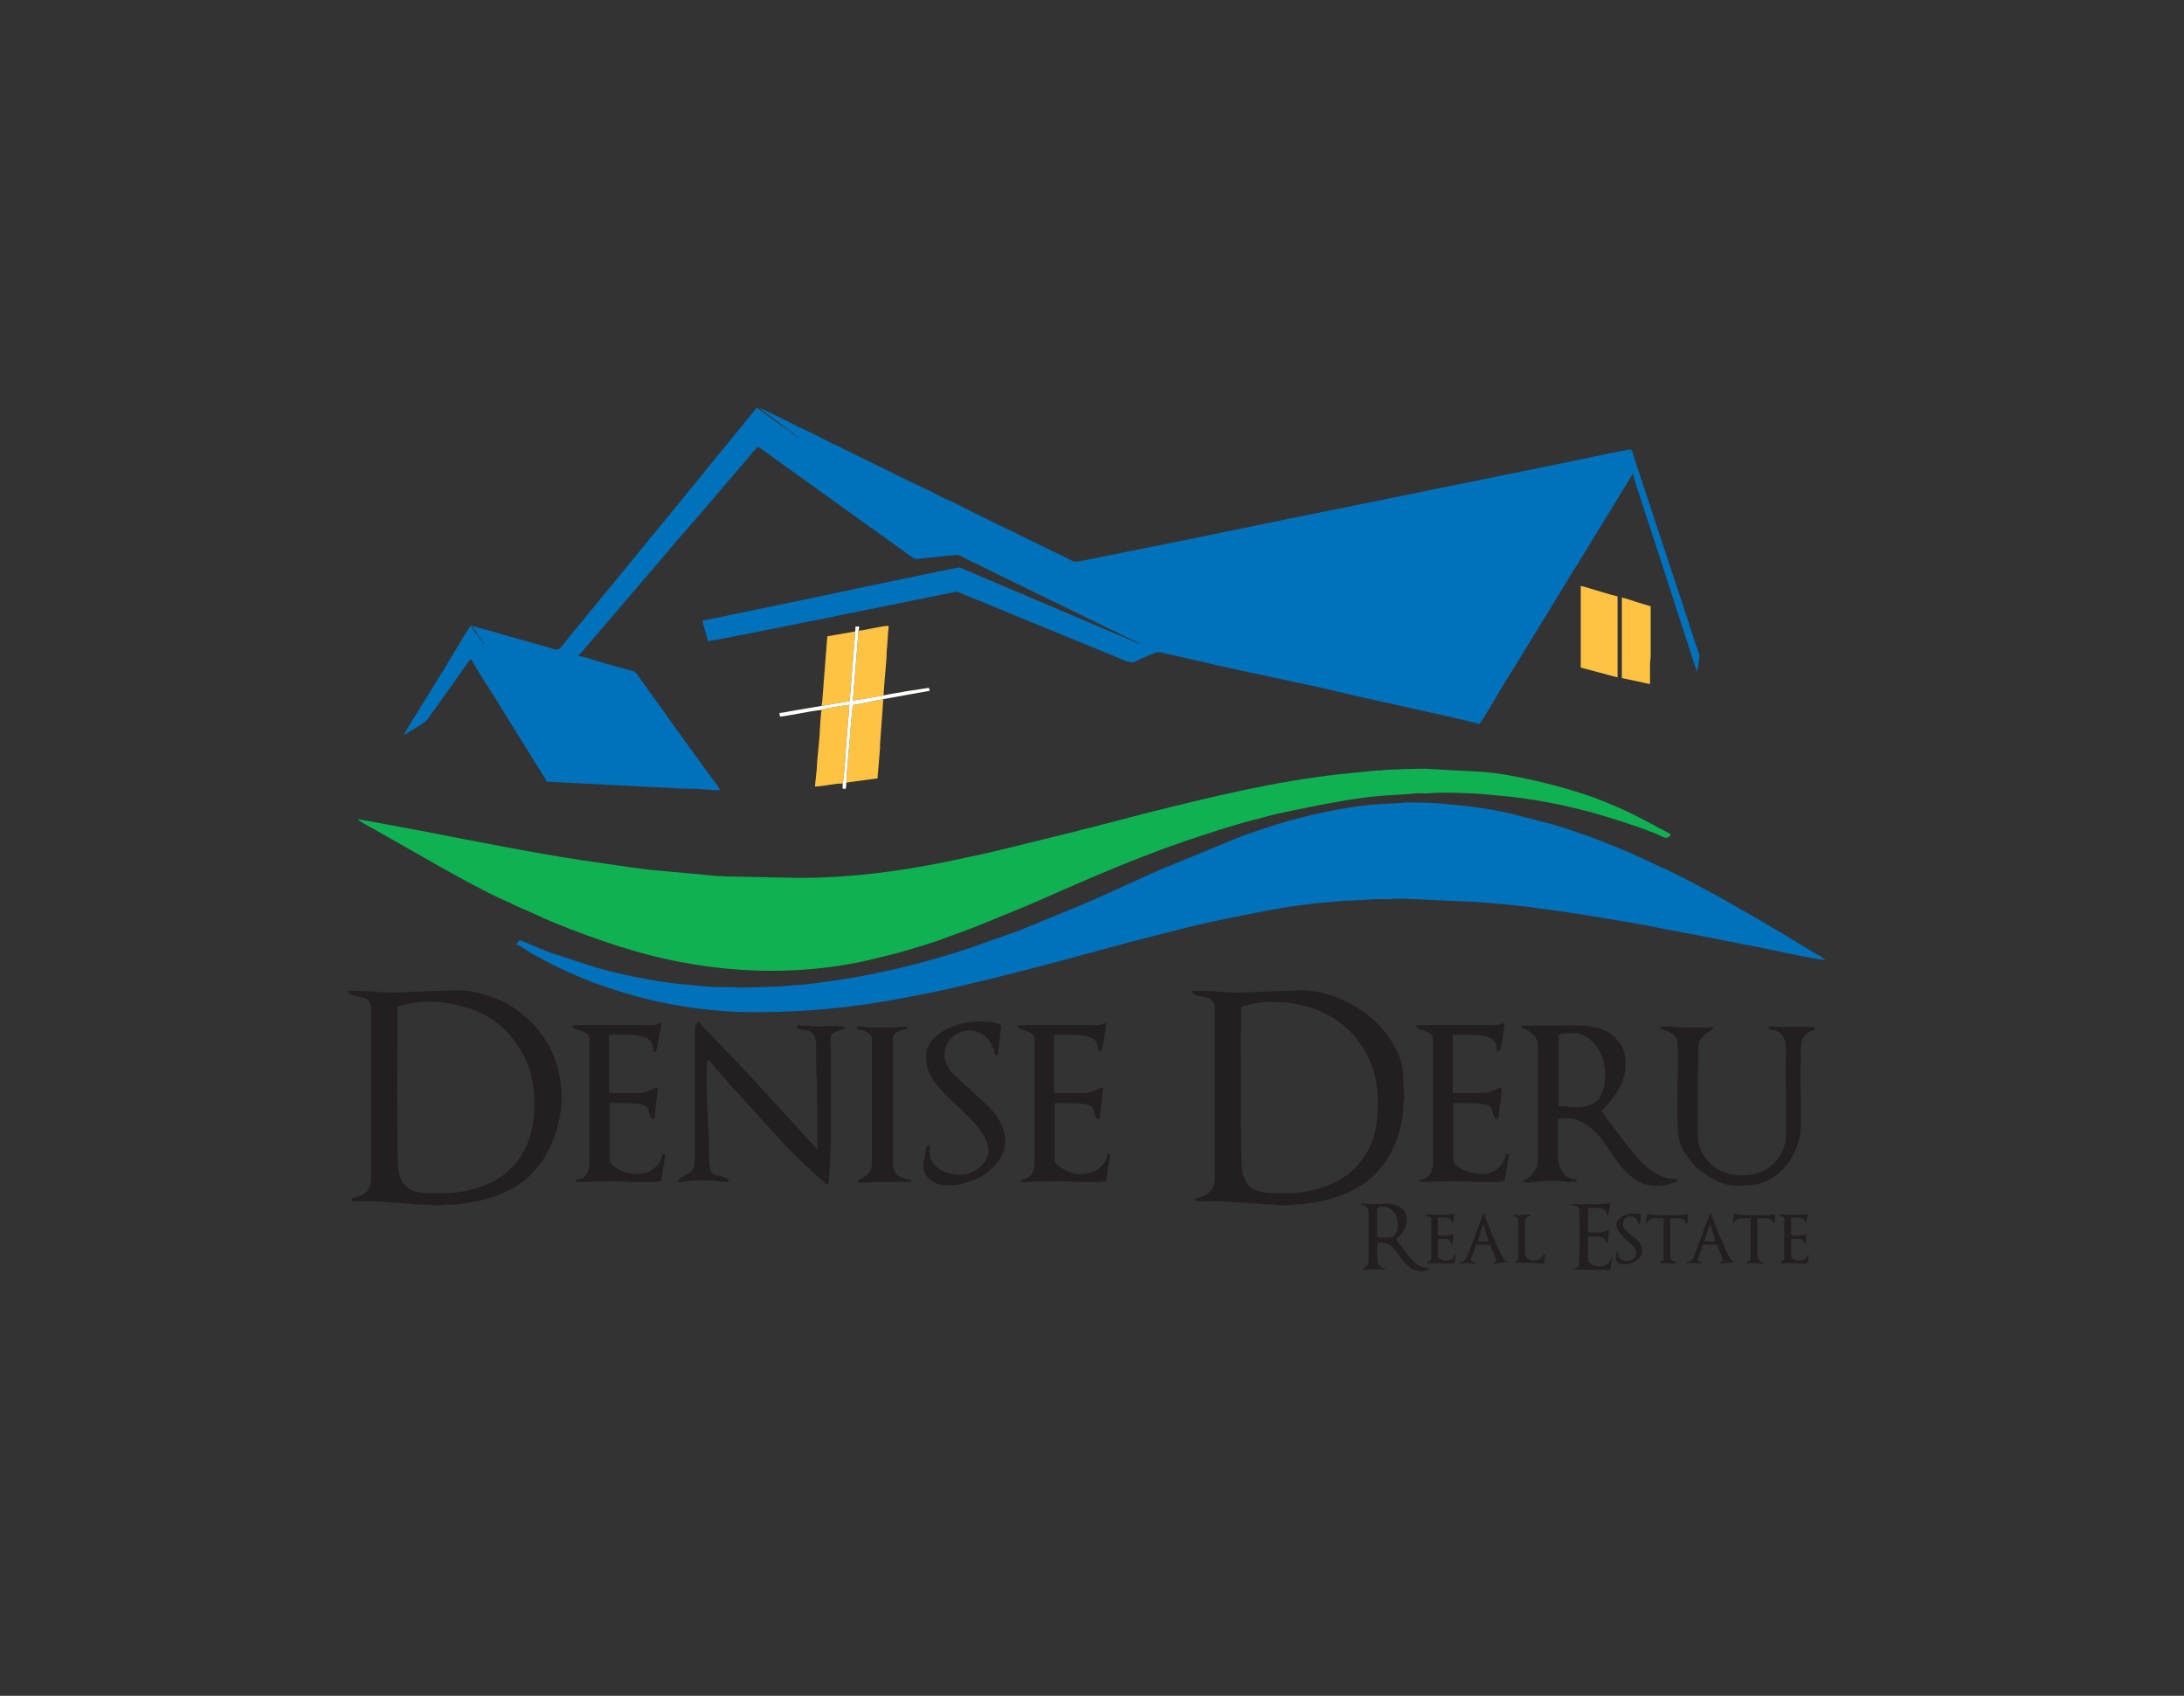<?xml version="1.0" encoding="UTF-8"?>
<svg xmlns="http://www.w3.org/2000/svg" xmlns:xlink="http://www.w3.org/1999/xlink" width="76pt" height="59pt" viewBox="0 0 76 59" version="1.1">
<rect x="0" y="0" width="76" height="59" fill="#333333" stroke="none"/>
<g id="surface1">
<path style=" stroke:none;fill-rule:evenodd;fill:rgb(0%,44.299%,73.299%);fill-opacity:1;" d="M 17.117 22.777 Z M 17.117 22.777 Z M 17.055 22.691 Z M 17.055 22.691 Z M 17.012 22.629 Z M 17.012 22.629 Z M 16.969 22.566 Z M 16.969 22.566 L 16.945 22.543 Z M 16.945 22.543 Z M 39.859 22.48 C 39.863 22.477 39.867 22.48 39.867 22.484 Z M 16.906 22.48 Z M 39.816 22.457 L 39.824 22.465 C 39.824 22.465 39.816 22.461 39.816 22.457 Z M 16.906 22.48 L 16.883 22.457 Z M 39.754 22.438 L 39.801 22.449 Z M 16.863 22.414 L 16.883 22.457 Z M 39.754 22.438 L 39.711 22.414 Z M 39.711 22.414 L 39.668 22.395 Z M 16.863 22.414 L 16.84 22.395 Z M 16.797 22.328 C 16.844 22.363 16.824 22.332 16.84 22.395 C 16.793 22.363 16.812 22.391 16.797 22.328 Z M 16.797 22.328 L 16.777 22.309 Z M 16.734 22.246 C 16.781 22.277 16.762 22.246 16.777 22.309 C 16.73 22.277 16.746 22.305 16.734 22.246 Z M 16.668 22.16 C 16.727 22.195 16.715 22.168 16.734 22.246 C 16.676 22.207 16.691 22.234 16.668 22.16 Z M 16.629 22.094 C 16.672 22.129 16.656 22.098 16.668 22.16 C 16.625 22.129 16.641 22.156 16.629 22.094 Z M 56.141 16.504 L 56.145 16.512 C 56.145 16.512 56.137 16.508 56.141 16.504 Z M 56.203 16.441 Z M 56.203 16.441 Z M 56.246 16.379 Z M 56.246 16.379 Z M 56.309 16.293 Z M 56.309 16.293 Z M 56.352 16.227 Z M 56.375 16.207 L 56.352 16.227 Z M 56.375 16.207 Z M 56.414 16.145 Z M 56.414 16.145 Z M 56.461 16.078 Z M 56.48 16.059 L 56.461 16.078 Z M 56.48 16.059 Z M 56.523 15.992 Z M 56.543 15.973 L 56.523 15.992 Z M 56.566 15.93 L 56.543 15.973 Z M 28.789 15.949 L 28.797 15.961 C 28.797 15.961 28.793 15.957 28.793 15.957 C 28.793 15.957 28.785 15.953 28.789 15.949 Z M 56.586 15.906 L 56.566 15.93 Z M 56.609 15.863 L 56.586 15.906 Z M 28.703 15.887 L 28.707 15.895 C 28.707 15.895 28.699 15.891 28.703 15.887 Z M 56.629 15.844 L 56.609 15.863 Z M 28.637 15.844 Z M 56.652 15.824 L 56.629 15.844 Z M 28.637 15.844 Z M 56.672 15.781 L 56.652 15.824 Z M 28.555 15.781 Z M 56.695 15.758 L 56.672 15.781 Z M 28.555 15.781 Z M 28.488 15.738 Z M 56.695 15.758 C 56.707 15.699 56.691 15.727 56.734 15.695 C 56.723 15.758 56.738 15.727 56.695 15.758 Z M 28.488 15.738 Z M 56.734 15.695 Z M 28.402 15.672 Z M 28.402 15.672 Z M 28.34 15.633 Z M 28.34 15.633 L 28.32 15.609 Z M 28.32 15.609 Z M 28.254 15.566 Z M 28.254 15.566 L 28.234 15.547 Z M 28.234 15.547 Z M 28.168 15.504 Z M 28.168 15.504 L 28.148 15.48 Z M 28.148 15.48 L 28.105 15.461 Z M 28.105 15.461 L 28.082 15.438 Z M 28.082 15.438 L 28.062 15.418 Z M 28.062 15.418 L 28.02 15.395 Z M 28.02 15.395 L 28 15.375 Z M 28 15.375 L 27.957 15.352 Z M 27.957 15.352 L 27.934 15.332 Z M 27.934 15.332 L 27.914 15.309 Z M 27.914 15.309 L 27.871 15.289 Z M 27.871 15.289 L 27.848 15.27 Z M 27.848 15.27 L 27.828 15.246 Z M 27.828 15.246 L 27.785 15.227 Z M 27.785 15.227 L 27.766 15.203 Z M 27.766 15.203 C 27.703 15.191 27.73 15.207 27.699 15.16 C 27.762 15.176 27.73 15.156 27.766 15.203 Z M 27.699 15.16 L 27.68 15.141 Z M 27.68 15.141 C 27.617 15.125 27.645 15.145 27.613 15.098 C 27.676 15.113 27.648 15.094 27.68 15.141 Z M 27.613 15.098 C 27.539 15.078 27.566 15.09 27.527 15.035 C 27.602 15.055 27.578 15.043 27.613 15.098 Z M 27.527 15.035 C 27.469 15.02 27.496 15.035 27.465 14.992 C 27.527 15.004 27.496 14.988 27.527 15.035 Z M 27.465 14.992 L 27.445 14.969 Z M 27.445 14.969 C 27.383 14.957 27.41 14.973 27.379 14.926 C 27.441 14.941 27.41 14.922 27.445 14.969 Z M 27.379 14.926 C 27.305 14.906 27.332 14.918 27.293 14.863 C 27.367 14.883 27.344 14.871 27.379 14.926 Z M 16.629 22.094 C 16.57 22.059 16.539 22 16.5 21.945 C 16.453 21.887 16.414 21.84 16.391 21.754 C 16.262 21.906 15.684 22.918 15.512 23.18 C 15.461 23.262 15.418 23.332 15.367 23.418 L 14.488 24.844 C 14.34 25.086 14.18 25.32 14.047 25.574 C 14.113 25.555 14.176 25.5 14.234 25.465 C 14.379 25.379 14.691 25.195 14.809 25.098 C 14.879 25.039 14.895 25 14.941 24.934 L 15.074 24.746 C 15.125 24.68 15.16 24.629 15.211 24.562 C 15.234 24.527 15.246 24.508 15.27 24.473 L 15.859 23.652 C 15.93 23.559 16.293 23 16.391 22.926 C 16.578 23.277 16.973 23.879 17.207 24.246 L 17.531 24.773 C 17.562 24.828 17.582 24.852 17.613 24.906 L 18.938 27.039 C 18.973 27.098 19 27.121 19.016 27.195 L 23.52 27.426 C 23.766 27.453 24.035 27.43 24.285 27.449 L 24.844 27.488 C 24.906 27.496 24.988 27.492 25.055 27.492 C 25.023 27.379 24.766 27.066 24.688 26.961 L 24.5 26.703 C 24.477 26.672 24.461 26.648 24.438 26.613 L 23.559 25.402 C 23.477 25.285 23.398 25.176 23.312 25.051 L 22.242 23.562 C 22.172 23.473 22.141 23.383 22.012 23.344 C 21.691 23.25 21.398 23.176 21.078 23.086 C 20.914 23.035 20.277 22.832 20.125 22.82 C 20.16 22.77 20.176 22.766 20.215 22.719 L 23.336 19.074 C 23.566 18.773 23.871 18.469 24.113 18.168 C 24.148 18.121 24.176 18.105 24.215 18.055 L 26.074 15.883 C 26.117 15.832 26.121 15.812 26.168 15.766 C 26.238 15.691 26.293 15.602 26.379 15.547 C 26.445 15.582 26.488 15.617 26.555 15.664 C 26.602 15.695 26.602 15.699 26.641 15.727 L 30.094 18.207 C 30.129 18.23 30.145 18.242 30.184 18.27 L 31.773 19.41 C 31.879 19.477 31.914 19.453 32.035 19.434 C 32.238 19.406 32.414 19.402 32.617 19.375 C 32.812 19.344 32.98 19.344 33.176 19.316 C 33.398 19.285 33.449 19.359 33.645 19.457 C 33.938 19.602 34.223 19.734 34.504 19.875 C 34.578 19.91 34.648 19.949 34.719 19.984 L 39.668 22.395 C 39.582 22.387 39.508 22.34 39.434 22.309 L 33.398 19.742 C 33.316 19.73 28.332 20.793 27.98 20.863 L 24.645 21.555 C 24.598 21.566 24.535 21.574 24.496 21.582 C 24.418 21.605 24.441 21.594 24.453 21.648 C 24.457 21.676 24.48 21.742 24.492 21.785 C 24.516 21.879 24.539 21.953 24.559 22.035 C 24.582 22.133 24.621 22.211 24.629 22.309 C 24.828 22.309 32.145 20.816 32.582 20.727 L 33.242 20.594 C 33.344 20.578 33.352 20.605 33.441 20.641 L 35.695 21.566 C 35.762 21.598 35.809 21.613 35.879 21.641 L 39.082 22.957 C 39.492 23.121 39.406 23.035 39.855 22.855 C 40.316 22.672 40.176 22.645 40.648 22.758 C 40.793 22.793 40.934 22.816 41.086 22.855 C 41.23 22.891 41.363 22.914 41.504 22.949 C 43.359 23.395 45.316 23.754 47.156 24.207 C 47.301 24.242 47.441 24.273 47.594 24.305 C 47.75 24.34 47.879 24.371 48.031 24.402 C 48.605 24.52 49.18 24.664 49.758 24.785 C 50.328 24.902 50.922 25.055 51.488 25.188 C 51.898 24.574 52.242 23.914 52.648 23.297 C 52.711 23.203 52.758 23.117 52.816 23.02 L 53.645 21.668 C 53.699 21.578 53.758 21.488 53.816 21.391 L 54.816 19.75 C 54.844 19.707 54.875 19.664 54.902 19.621 L 56.82 16.484 C 56.887 16.758 57.684 19.168 57.793 19.5 L 58.492 21.66 C 58.59 21.953 58.672 22.223 58.773 22.516 C 58.82 22.664 58.863 22.812 58.91 22.953 C 58.934 23.027 58.953 23.086 58.98 23.16 L 59.055 23.363 C 59.055 23.363 59.059 23.371 59.062 23.375 C 59.078 23.297 59.094 23.199 59.102 23.117 C 59.113 23.023 59.133 22.93 59.137 22.836 C 59.141 22.762 59.023 22.461 58.988 22.359 L 58.676 21.395 C 58.465 20.762 58.254 20.105 58.039 19.469 L 56.926 16.102 C 56.902 16.027 56.867 15.938 56.848 15.859 C 56.82 15.754 56.812 15.711 56.758 15.633 C 56.562 15.648 54.902 16.008 54.699 16.047 C 54 16.188 53.336 16.328 52.641 16.465 L 47.5 17.512 C 44.762 18.055 42.008 18.645 39.277 19.184 L 37.73 19.496 C 37.316 19.582 37.41 19.551 37.051 19.379 L 35.586 18.668 C 35.441 18.594 35.32 18.535 35.172 18.461 C 35.027 18.387 34.898 18.336 34.754 18.262 L 33.922 17.855 C 33.645 17.723 33.371 17.566 33.098 17.445 C 33.023 17.41 32.969 17.391 32.891 17.352 L 32.266 17.039 C 32.129 16.969 31.988 16.91 31.844 16.84 L 29.355 15.617 C 29.281 15.578 29.234 15.555 29.156 15.516 C 29.078 15.477 29.012 15.457 28.938 15.418 C 28.668 15.281 28.391 15.125 28.109 15.004 C 27.883 14.906 26.594 14.238 26.441 14.203 C 26.488 14.266 26.965 14.598 27.086 14.688 C 27.145 14.734 27.258 14.809 27.293 14.863 C 27.234 14.848 26.891 14.59 26.812 14.535 C 26.77 14.504 26.742 14.48 26.703 14.453 L 26.336 14.18 L 23.5 17.66 C 23.477 17.691 23.469 17.695 23.441 17.73 C 23.152 18.105 22.758 18.547 22.461 18.926 L 21.164 20.512 C 21.121 20.559 21.102 20.586 21.059 20.637 C 21.02 20.688 20.992 20.723 20.953 20.766 L 20.52 21.293 C 20.441 21.395 20.375 21.469 20.301 21.566 C 20.266 21.609 20.23 21.652 20.195 21.695 L 19.863 22.09 C 19.828 22.133 19.793 22.176 19.762 22.219 C 19.371 22.711 19.484 22.637 19.047 22.512 L 17.934 22.199 C 17.691 22.129 17.434 22.059 17.184 21.984 C 17.07 21.953 16.934 21.918 16.816 21.883 C 16.691 21.848 16.555 21.805 16.434 21.773 C 16.469 21.902 16.594 21.973 16.629 22.094 "/>
<path style=" stroke:none;fill-rule:evenodd;fill:rgb(0%,44.299%,73.299%);fill-opacity:1;" d="M 25.863 34.363 L 25.312 34.34 C 25.211 34.34 25.109 34.34 25.012 34.344 C 24.754 34.344 23.906 34.258 23.648 34.234 C 23.148 34.188 22.633 34.094 22.137 33.996 C 21.66 33.898 21.176 33.789 20.711 33.652 L 19.164 33.148 C 19.09 33.121 19.016 33.09 18.949 33.066 C 18.82 33.016 18.164 32.719 18.098 32.719 C 18.047 32.719 17.98 32.832 17.973 32.867 C 18.113 32.902 18.43 33.137 18.598 33.227 L 19.25 33.574 C 19.398 33.645 19.551 33.715 19.699 33.785 L 20.16 33.988 C 20.324 34.055 20.461 34.117 20.629 34.18 C 21.75 34.574 22.559 34.816 23.766 35.012 C 24.562 35.141 25.414 35.215 26.227 35.215 C 28.656 35.215 30.426 34.949 32.73 34.465 C 32.898 34.43 33.098 34.379 33.27 34.344 L 34.355 34.086 C 34.539 34.039 34.711 33.996 34.902 33.949 C 36.309 33.598 37.715 33.215 39.117 32.832 L 40.184 32.555 C 40.902 32.375 41.605 32.184 42.332 32.035 C 43.082 31.883 43.824 31.723 44.582 31.594 C 45.176 31.496 45.754 31.422 46.348 31.379 C 46.551 31.363 46.773 31.332 46.984 31.332 L 47.613 31.301 C 47.801 31.27 48.07 31.289 48.266 31.289 C 48.398 31.293 48.434 31.27 48.566 31.27 C 48.68 31.27 48.793 31.27 48.906 31.27 L 51.453 31.387 C 51.52 31.398 51.551 31.395 51.617 31.398 L 52.086 31.441 C 52.715 31.477 53.863 31.645 54.48 31.73 C 55.27 31.848 56.012 31.977 56.777 32.105 C 57.531 32.23 58.281 32.406 59.039 32.531 L 60.141 32.75 C 60.523 32.828 60.895 32.898 61.266 32.969 C 61.508 33.02 63.258 33.398 63.52 33.402 C 63.441 33.297 63.262 33.23 63.145 33.16 L 62.762 32.926 C 62.625 32.84 62.516 32.773 62.379 32.691 L 61.414 32.117 C 61.344 32.07 61.285 32.043 61.211 32 C 61.145 31.957 61.09 31.922 61.023 31.887 C 60.488 31.602 59.984 31.27 59.438 31 C 59.355 30.957 59.305 30.926 59.23 30.887 C 58.953 30.723 58.32 30.418 58.004 30.258 C 57.926 30.219 57.871 30.203 57.797 30.168 L 57.141 29.859 C 56.137 29.406 55.066 28.984 53.996 28.672 L 52.504 28.289 C 51.906 28.156 51.25 28.055 50.637 28.004 L 50.344 27.977 C 49.988 27.93 49.312 27.914 48.926 27.918 C 48.816 27.918 48.809 27.938 48.715 27.941 C 48.258 27.965 47.852 27.973 47.398 28.031 C 46.258 28.18 45.105 28.449 44.02 28.812 L 43.32 29.051 C 43.258 29.074 43.211 29.094 43.148 29.117 L 40.352 30.266 C 40.246 30.312 40.148 30.352 40.039 30.402 C 39.371 30.711 38.055 31.316 37.473 31.551 L 35.496 32.363 L 33.777 32.973 C 32.324 33.457 30.832 33.836 29.309 34.074 C 28.895 34.137 28.031 34.27 27.656 34.277 C 27.543 34.281 27.324 34.301 27.223 34.316 L 25.863 34.363 "/>
<path style=" stroke:none;fill-rule:evenodd;fill:rgb(6.299%,69.398%,32.199%);fill-opacity:1;" d="M 27.805 30.543 L 25.234 30.492 C 25.141 30.477 25.09 30.484 24.988 30.48 L 22.879 30.285 C 22.344 30.246 21.625 30.125 21.086 30.051 C 19.082 29.781 16.633 29.289 14.605 28.895 C 14.473 28.871 14.312 28.84 14.172 28.816 L 12.445 28.496 C 12.512 28.59 12.883 28.77 13 28.84 L 15.461 30.238 C 15.973 30.523 17.07 31.125 17.598 31.344 C 17.754 31.406 17.875 31.484 18.016 31.543 C 18.402 31.699 18.867 31.93 19.289 32.105 C 20.031 32.406 20.797 32.688 21.559 32.93 C 24.34 33.82 27.32 34.051 30.188 33.414 L 31.281 33.145 C 31.871 32.969 32.469 32.801 33.043 32.578 L 33.715 32.332 C 33.82 32.293 33.93 32.25 34.035 32.207 L 35.688 31.531 C 35.797 31.48 35.895 31.445 36 31.398 C 37.371 30.793 38.832 30.148 40.227 29.629 C 40.457 29.543 40.672 29.457 40.914 29.379 C 41.039 29.336 41.125 29.301 41.242 29.262 L 42.289 28.918 C 42.754 28.77 43.246 28.617 43.727 28.5 C 43.977 28.438 44.199 28.367 44.457 28.312 C 45.23 28.145 45.98 27.988 46.773 27.855 C 47.309 27.766 47.879 27.688 48.438 27.664 L 49.078 27.621 C 49.184 27.617 49.184 27.602 49.289 27.598 C 49.434 27.594 49.621 27.613 49.758 27.598 C 49.973 27.574 50.25 27.578 50.484 27.578 L 51.039 27.598 C 51.363 27.598 52.07 27.672 52.406 27.703 C 53.117 27.77 53.781 27.895 54.43 28.027 L 55.375 28.258 C 56.141 28.488 56.816 28.684 57.57 28.984 C 57.938 29.133 57.996 29.246 58.145 29.027 C 57.5 28.688 57.055 28.422 56.352 28.109 C 56.043 27.973 55.727 27.844 55.395 27.723 C 54.387 27.363 52.598 26.91 51.531 26.852 L 49.59 26.746 C 49.359 26.746 48.289 26.766 48.066 26.801 C 47.992 26.812 47.953 26.809 47.883 26.809 L 46.602 26.938 C 44.352 27.184 42.121 27.734 39.941 28.277 L 38.043 28.77 C 37.82 28.828 37.617 28.871 37.398 28.934 L 34.832 29.566 C 34.629 29.609 34.406 29.664 34.191 29.715 L 32.867 29.996 C 31.211 30.328 29.566 30.543 27.805 30.543 "/>
<path style=" stroke:none;fill-rule:evenodd;fill:rgb(13.699%,12.199%,12.5%);fill-opacity:1;" d="M 15.496 41.512 C 14.648 41.512 14.035 41.582 13.867 40.746 C 13.793 40.367 13.832 35.344 13.832 35.023 C 14.23 34.93 14.406 34.852 14.898 34.852 C 15.453 34.852 15.887 34.938 16.41 35.113 C 17.27 35.395 17.867 36.016 18.262 36.801 C 18.688 37.645 18.707 38.938 18.324 39.859 C 18.246 40.047 18.027 40.398 17.891 40.535 C 17.824 40.602 17.77 40.66 17.699 40.727 C 17.176 41.234 16.203 41.512 15.496 41.512 Z M 13.746 34.531 L 13.148 34.512 C 13.047 34.512 13.051 34.496 12.957 34.492 C 12.68 34.477 12.422 34.469 12.125 34.469 C 12.148 34.73 12.633 34.605 12.812 34.805 C 12.871 34.871 12.914 34.969 12.914 35.066 L 12.914 40.977 C 12.914 41.078 12.891 41.203 12.863 41.289 C 12.805 41.457 12.645 41.574 12.48 41.629 C 12.266 41.703 12.258 41.664 12.23 41.766 C 12.336 41.816 13.129 41.785 13.336 41.812 C 13.496 41.836 13.691 41.84 13.875 41.852 C 14.324 41.887 14.508 41.914 14.965 41.914 C 15.086 41.914 15.109 41.934 15.219 41.938 C 15.348 41.941 15.383 41.918 15.496 41.914 C 15.699 41.91 15.859 41.914 16.047 41.887 C 16.961 41.77 17.863 41.484 18.488 40.855 L 18.758 40.547 C 18.965 40.27 19.039 40.137 19.188 39.805 C 19.973 38.039 19.445 35.996 17.727 34.969 C 17.316 34.723 16.57 34.449 15.922 34.449 L 13.746 34.531 "/>
<path style=" stroke:none;fill-rule:evenodd;fill:rgb(13.699%,12.199%,12.5%);fill-opacity:1;" d="M 44.852 41.512 C 44.004 41.512 43.391 41.582 43.227 40.746 C 43.148 40.367 43.188 35.344 43.188 35.023 C 43.266 35.008 43.34 34.98 43.422 34.961 C 44.004 34.82 44.145 34.863 44.66 34.875 C 44.855 34.879 45.23 34.953 45.43 35.004 C 46.902 35.387 47.945 36.676 47.945 38.246 C 47.945 38.898 47.91 39.52 47.559 40.098 C 47.504 40.184 47.469 40.25 47.406 40.332 C 47.195 40.609 46.938 40.875 46.625 41.039 C 46.543 41.082 46.477 41.129 46.391 41.168 C 45.969 41.355 45.379 41.512 44.852 41.512 Z M 43.102 34.531 C 43.039 34.531 42.973 34.535 42.91 34.535 C 42.805 34.531 42.801 34.52 42.719 34.512 C 42.652 34.508 42.574 34.516 42.504 34.512 C 42.402 34.512 42.41 34.496 42.316 34.492 C 42.035 34.477 41.777 34.469 41.48 34.469 C 41.504 34.73 41.988 34.605 42.168 34.805 C 42.227 34.871 42.273 34.969 42.273 35.066 L 42.273 40.977 C 42.273 41.293 42.141 41.531 41.836 41.629 C 41.777 41.648 41.738 41.66 41.691 41.676 C 41.605 41.699 41.609 41.684 41.59 41.766 C 41.691 41.816 42.488 41.785 42.691 41.812 L 44.32 41.914 C 44.445 41.914 44.465 41.934 44.574 41.938 L 45.402 41.887 C 46.316 41.77 47.219 41.484 47.844 40.855 C 47.898 40.801 47.934 40.773 47.98 40.711 C 48.273 40.332 48.32 40.305 48.543 39.805 C 48.652 39.562 48.754 39.203 48.797 38.902 C 48.809 38.809 48.812 38.758 48.828 38.656 C 48.84 38.57 48.836 38.484 48.844 38.375 C 48.852 38.285 48.863 38.238 48.863 38.117 C 48.863 38 48.859 37.926 48.848 37.836 C 48.809 37.555 48.898 37.367 48.711 36.82 C 48.609 36.516 48.473 36.301 48.305 36.051 C 48.094 35.738 47.738 35.406 47.434 35.195 C 47.324 35.117 47.211 35.043 47.086 34.969 C 46.672 34.723 45.926 34.449 45.281 34.449 L 43.102 34.531 "/>
<path style=" stroke:none;fill-rule:evenodd;fill:rgb(13.699%,12.199%,12.5%);fill-opacity:1;" d="M 23.582 41.082 C 23.629 41.148 23.613 41.145 23.707 41.129 C 24.082 41.066 24.125 41.062 24.52 41.062 C 24.828 41.062 25.059 41.125 25.375 41.125 C 25.363 41.004 25.234 40.965 25.137 40.938 C 24.785 40.824 24.672 40.941 24.672 40.121 C 24.672 39.98 24.668 39.84 24.672 39.695 C 24.672 39.535 24.648 39.461 24.648 39.289 L 24.613 38.473 C 24.602 38.395 24.574 37.355 24.59 37.227 C 24.598 37.16 24.605 37.129 24.605 37.027 C 24.605 36.949 24.59 36.867 24.641 36.871 C 24.672 36.875 24.895 37.152 24.941 37.207 C 24.988 37.254 24.992 37.273 25.039 37.324 C 25.078 37.363 25.109 37.387 25.145 37.43 C 25.188 37.484 25.191 37.496 25.242 37.547 C 25.289 37.598 25.289 37.617 25.336 37.664 C 25.383 37.715 25.398 37.723 25.438 37.777 L 27.168 39.672 C 27.363 39.914 27.879 40.406 28.133 40.629 C 28.273 40.758 28.418 40.922 28.574 41.039 C 28.742 41.168 28.695 41.219 28.832 41.191 L 28.871 40.676 C 28.879 40.617 28.871 40.547 28.871 40.484 C 28.879 40.344 28.895 40.406 28.895 40.145 C 28.895 39.992 28.906 39.898 28.914 39.781 L 28.914 36.793 C 28.914 36.637 28.895 36.176 28.918 36.051 C 28.953 35.879 29.293 35.848 29.406 35.793 C 29.375 35.66 29.367 35.715 29.215 35.707 C 28.75 35.676 28.832 35.707 28.426 35.707 L 27.875 35.68 C 27.852 35.676 27.742 35.637 27.742 35.707 C 27.742 35.965 28.328 35.609 28.402 36.285 L 28.402 37.223 C 28.402 37.355 28.414 37.418 28.426 37.52 C 28.438 37.703 28.426 37.949 28.426 38.141 C 28.426 38.367 28.445 38.512 28.445 38.734 C 28.445 39.156 28.445 39.574 28.445 39.996 L 26.008 37.332 C 25.855 37.168 25.855 37.195 25.688 36.992 C 25.664 36.965 25.645 36.945 25.613 36.918 L 25.082 36.363 C 25.035 36.316 24.996 36.281 24.953 36.234 C 24.898 36.176 24.887 36.145 24.824 36.086 L 24.422 35.676 C 24.371 35.609 24.363 35.566 24.266 35.559 C 24.234 35.695 24.18 35.664 24.18 35.855 L 24.18 40.121 C 24.18 40.387 24.188 40.633 24.047 40.758 C 23.953 40.84 23.902 40.855 23.809 40.906 C 23.742 40.941 23.617 41.031 23.582 41.082 "/>
<path style=" stroke:none;fill-rule:evenodd;fill:rgb(13.699%,12.199%,12.5%);fill-opacity:1;" d="M 54.902 38.523 C 54.762 38.523 54.688 38.512 54.582 38.504 C 54.457 38.492 54.355 38.48 54.238 38.48 L 54.238 36.004 C 54.621 35.918 54.965 35.875 55.309 36.152 C 55.477 36.285 55.574 36.406 55.676 36.594 C 55.711 36.656 55.746 36.75 55.77 36.824 C 55.879 37.152 55.883 37.492 55.809 37.832 C 55.773 37.992 55.727 38.086 55.652 38.207 C 55.586 38.316 55.473 38.398 55.352 38.441 C 55.238 38.48 55.059 38.523 54.902 38.523 Z M 53.516 36.348 L 53.516 40.379 C 53.516 40.59 53.41 40.754 53.293 40.883 C 53.242 40.934 53.109 41.043 53.023 41.062 L 53.023 41.148 C 53.336 41.148 53.594 41.082 53.918 41.082 C 54.258 41.082 54.531 41.125 54.859 41.125 L 54.859 41.039 C 54.477 41.031 54.25 40.711 54.219 40.312 C 54.188 39.906 54.219 39.352 54.219 38.93 C 54.871 38.777 55.418 39.211 55.77 39.68 L 56.043 40.066 C 56.266 40.402 56.352 40.539 56.625 40.812 C 56.754 40.941 56.836 40.996 57 41.094 C 57.312 41.285 57.746 41.297 58.09 41.199 C 58.238 41.156 58.309 41.109 58.379 41.105 C 58.367 41.047 58.359 41.043 58.336 40.996 C 58.195 41.008 58.23 41.02 58.078 41 C 57.738 40.953 57.344 40.656 57.102 40.418 L 56.672 39.91 C 56.43 39.59 55.934 38.953 55.734 38.652 C 55.789 38.57 55.883 38.504 55.941 38.43 C 56.234 38.082 56.566 37.613 56.566 37.113 C 56.566 36.652 56.527 36.426 56.188 36.086 C 55.695 35.59 54.797 35.684 54.156 35.684 C 53.75 35.684 53.344 35.684 52.938 35.684 C 52.949 35.801 53 35.773 53.102 35.82 C 53.293 35.906 53.516 36.109 53.516 36.348 "/>
<path style=" stroke:none;fill-rule:evenodd;fill:rgb(13.699%,12.199%,12.5%);fill-opacity:1;" d="M 57.781 35.727 C 57.789 35.836 57.816 35.809 57.922 35.844 C 58.105 35.898 58.293 35.988 58.355 36.18 C 58.449 36.488 58.289 39.129 58.434 39.684 C 58.465 39.793 58.535 39.953 58.586 40.043 L 58.852 40.418 C 58.887 40.453 58.883 40.457 58.91 40.488 C 58.941 40.527 58.996 40.586 59.035 40.617 C 59.434 40.93 59.859 41.254 60.449 41.254 C 61.027 41.254 61.363 41.215 61.844 40.859 C 62.098 40.668 62.355 40.324 62.477 40.02 C 62.559 39.824 62.664 39.48 62.668 39.207 C 62.672 38.809 62.633 36.527 62.691 36.262 C 62.719 36.125 62.781 36.039 62.875 35.957 C 63.098 35.762 63.152 35.926 63.156 35.727 L 61.836 35.727 C 61.703 35.727 61.625 35.684 61.535 35.727 C 61.543 35.801 61.527 35.777 61.586 35.805 C 61.605 35.816 61.758 35.832 61.891 35.906 C 62.25 36.109 62.133 36.68 62.133 37.266 C 62.133 37.641 62.156 37.938 62.156 38.309 L 62.156 39.441 C 62.156 40.254 61.508 40.891 60.684 40.891 C 60.199 40.891 59.809 40.777 59.516 40.48 C 59.246 40.211 59.082 39.902 59.082 39.484 L 59.086 37.328 C 59.117 36.926 59.102 36.805 59.102 36.41 C 59.105 36.246 59.129 36.219 59.203 36.125 C 59.266 36.035 59.418 35.918 59.52 35.863 C 59.609 35.812 59.57 35.859 59.617 35.77 C 59.492 35.688 59.574 35.75 59.426 35.75 C 59.184 35.75 58.535 35.758 58.352 35.734 C 58.219 35.715 57.844 35.707 57.781 35.727 "/>
<path style=" stroke:none;fill-rule:evenodd;fill:rgb(13.699%,12.199%,12.5%);fill-opacity:1;" d="M 49.27 35.684 C 49.301 35.805 49.461 35.824 49.609 35.879 C 49.742 35.93 49.867 35.988 49.867 36.176 L 49.867 40.465 C 49.867 40.629 49.824 40.766 49.758 40.867 C 49.734 40.898 49.723 40.91 49.695 40.934 C 49.613 41.008 49.52 41.031 49.398 41.039 L 49.398 41.125 C 49.984 41.125 50.684 41.059 51.258 41.121 C 51.41 41.141 51.664 41.125 51.828 41.125 C 52.148 41.125 52.086 41.148 52.363 41.082 L 52.512 40.164 C 52.465 40.156 52.465 40.148 52.406 40.145 C 52.402 40.23 52.344 40.363 52.305 40.43 C 51.844 41.234 50.57 40.664 50.57 40.379 L 50.57 38.375 C 50.887 38.375 51.547 38.355 51.801 38.465 C 51.992 38.547 51.906 38.93 52.129 38.949 C 52.168 38.781 52.172 38.594 52.203 38.402 C 52.23 38.215 52.258 38.047 52.258 37.84 C 52.035 37.859 51.883 38.031 51.617 38.031 L 50.613 38.031 C 50.562 38.031 50.551 38.016 50.551 37.969 L 50.551 36.004 C 50.945 36.004 51.582 35.957 51.879 36.125 C 52.086 36.242 52.051 36.367 52.105 36.602 C 52.23 36.594 52.223 36.434 52.277 36.156 L 52.363 35.602 C 52.207 35.602 52.227 35.664 52.043 35.664 C 51.57 35.668 49.379 35.633 49.27 35.684 "/>
<path style=" stroke:none;fill-rule:evenodd;fill:rgb(13.699%,12.199%,12.5%);fill-opacity:1;" d="M 19.914 35.684 C 19.973 35.914 20.512 35.793 20.512 36.176 L 20.512 40.465 C 20.512 40.645 20.453 40.836 20.34 40.934 C 20.254 41.008 20.16 41.031 20.039 41.039 L 20.039 41.125 C 20.629 41.125 21.328 41.059 21.898 41.121 C 22.055 41.141 22.309 41.125 22.473 41.125 C 22.793 41.125 22.73 41.148 23.008 41.082 L 23.156 40.164 C 23.105 40.156 23.105 40.148 23.047 40.145 C 23.047 40.23 22.988 40.363 22.949 40.43 C 22.68 40.895 22.062 40.938 21.582 40.715 C 21.492 40.672 21.215 40.496 21.215 40.379 L 21.215 38.375 C 21.531 38.375 22.191 38.355 22.445 38.465 C 22.637 38.547 22.551 38.93 22.77 38.949 L 22.898 37.84 C 22.68 37.859 22.523 38.031 22.258 38.031 L 21.258 38.031 C 21.207 38.031 21.191 38.016 21.191 37.969 L 21.191 36.004 C 21.586 36.004 22.227 35.957 22.523 36.125 C 22.727 36.242 22.695 36.367 22.75 36.602 C 22.863 36.594 22.84 36.539 22.867 36.418 C 22.902 36.246 23.008 35.762 23.008 35.602 C 22.848 35.602 22.867 35.664 22.688 35.664 C 22.215 35.668 20.023 35.633 19.914 35.684 "/>
<path style=" stroke:none;fill-rule:evenodd;fill:rgb(13.699%,12.199%,12.5%);fill-opacity:1;" d="M 35.402 35.684 C 35.461 35.914 36 35.793 36 36.176 L 36 40.465 C 36 40.645 35.941 40.836 35.828 40.934 C 35.746 41.008 35.652 41.031 35.531 41.039 L 35.531 41.125 C 36.117 41.125 36.816 41.059 37.387 41.121 C 37.543 41.141 37.797 41.125 37.961 41.125 C 38.281 41.125 38.219 41.148 38.496 41.082 C 38.5 41.023 38.52 40.934 38.527 40.859 C 38.57 40.578 38.574 40.469 38.645 40.164 C 38.598 40.156 38.594 40.148 38.539 40.145 C 38.527 40.652 37.684 41.188 36.863 40.582 C 36.82 40.547 36.809 40.543 36.773 40.504 C 36.75 40.477 36.703 40.414 36.703 40.379 L 36.703 38.375 C 37.02 38.375 37.68 38.355 37.934 38.465 C 38.125 38.547 38.039 38.93 38.262 38.949 L 38.387 37.84 C 38.168 37.859 38.016 38.031 37.75 38.031 L 36.746 38.031 C 36.695 38.031 36.68 38.016 36.68 37.969 L 36.68 36.004 C 37.078 36.004 37.715 35.957 38.012 36.125 C 38.215 36.242 38.184 36.367 38.238 36.602 C 38.359 36.594 38.355 36.434 38.41 36.156 C 38.43 36.062 38.441 35.996 38.457 35.883 C 38.469 35.812 38.496 35.688 38.496 35.602 C 38.34 35.602 38.359 35.664 38.176 35.664 C 37.703 35.668 35.512 35.633 35.402 35.684 "/>
<path style=" stroke:none;fill-rule:evenodd;fill:rgb(13.699%,12.199%,12.5%);fill-opacity:1;" d="M 32.223 36.73 C 32.223 37.184 32.352 37.438 32.645 37.801 C 33.203 38.484 34.398 39.254 34.398 40.039 C 34.398 40.5 33.867 40.871 33.395 40.871 C 32.836 40.871 32.352 40.559 32.352 40.082 L 32.352 39.844 C 32.238 39.848 32.258 39.828 32.195 40.141 C 32.125 40.5 32.059 40.766 32.344 41.023 C 32.812 41.445 33.699 41.199 34.223 40.883 C 34.348 40.809 34.465 40.711 34.562 40.609 C 35.031 40.145 35.109 39.543 34.773 38.98 C 34.703 38.859 34.605 38.719 34.512 38.625 C 34.457 38.574 34.457 38.559 34.414 38.508 L 33.102 37.305 C 32.906 37.008 32.785 36.762 32.93 36.371 C 32.969 36.266 33.027 36.195 33.102 36.117 C 33.461 35.762 34.047 35.754 34.371 36.141 C 34.508 36.301 34.586 36.504 34.633 36.711 L 34.719 36.711 L 34.848 35.664 C 34.488 35.477 33.82 35.527 33.422 35.625 C 32.918 35.75 32.223 36.137 32.223 36.73 "/>
<path style=" stroke:none;fill-rule:evenodd;fill:rgb(13.699%,12.199%,12.5%);fill-opacity:1;" d="M 29.812 35.727 C 29.82 35.84 29.84 35.809 29.945 35.832 C 30.016 35.848 30.059 35.859 30.125 35.887 C 30.23 35.926 30.344 36.023 30.344 36.156 L 30.344 40.445 C 30.344 40.824 30.09 40.941 29.918 41.039 C 29.824 41.09 29.863 41.027 29.855 41.125 C 29.945 41.168 30.336 41.125 30.496 41.125 L 31.711 41.125 L 31.711 41.039 C 31.539 41.039 31.359 40.977 31.254 40.902 C 31.148 40.824 31.07 40.637 31.07 40.465 L 31.07 36.156 C 31.07 35.902 31.297 35.855 31.562 35.793 L 31.562 35.707 C 31.398 35.707 31.199 35.75 30.984 35.75 C 30.781 35.75 30.301 35.758 30.125 35.734 C 30.02 35.719 29.867 35.707 29.812 35.727 "/>
<path style=" stroke:none;fill-rule:evenodd;fill:rgb(99.599%,76.5%,26.299%);fill-opacity:1;" d="M 55.008 23.227 C 55.223 23.277 55.434 23.344 55.648 23.398 C 55.863 23.449 56.07 23.516 56.289 23.566 L 56.289 20.75 C 55.984 20.68 55.512 20.523 55.18 20.43 C 55.113 20.414 55.078 20.395 55.008 20.387 L 55.008 23.227 "/>
<path style=" stroke:none;fill-rule:evenodd;fill:rgb(99.599%,76.5%,26.299%);fill-opacity:1;" d="M 29.449 27.238 C 29.512 27.207 30.105 27.145 30.25 27.121 C 30.336 27.109 30.457 27.086 30.535 27.086 L 30.621 26.062 C 30.629 25.996 30.617 25.934 30.625 25.871 L 30.715 24.66 C 30.723 24.594 30.715 24.387 30.75 24.32 L 29.676 24.535 L 29.613 25.168 C 29.598 25.395 29.578 25.625 29.559 25.852 C 29.523 26.309 29.469 26.781 29.449 27.238 "/>
<path style=" stroke:none;fill-rule:evenodd;fill:rgb(99.599%,76.5%,26.299%);fill-opacity:1;" d="M 56.438 23.59 L 57.418 23.801 C 57.418 23.574 57.422 23.348 57.418 23.117 C 57.418 22.977 57.441 22.926 57.441 22.801 L 57.441 21.094 L 56.945 20.945 C 56.836 20.91 56.535 20.801 56.438 20.793 L 56.438 23.59 "/>
<path style=" stroke:none;fill-rule:evenodd;fill:rgb(99.599%,76.5%,26.299%);fill-opacity:1;" d="M 28.598 24.699 C 28.566 24.754 28.562 24.953 28.555 25.02 L 28.531 25.359 C 28.531 25.648 28.434 26.367 28.426 26.703 L 28.359 27.363 C 28.645 27.363 29.012 27.258 29.324 27.258 C 29.383 27.066 29.422 26.188 29.445 25.91 C 29.48 25.449 29.527 24.984 29.555 24.52 C 29.398 24.539 28.676 24.645 28.598 24.699 "/>
<path style=" stroke:none;fill-rule:evenodd;fill:rgb(99.599%,76.5%,26.299%);fill-opacity:1;" d="M 29.875 21.945 L 29.68 24.375 L 30.75 24.195 C 30.75 23.875 30.855 23.02 30.855 22.691 C 30.855 22.574 30.875 22.527 30.879 22.395 C 30.879 22.285 30.898 22.227 30.898 22.094 C 30.902 21.98 30.922 21.918 30.922 21.773 C 30.695 21.773 30.117 21.926 29.875 21.945 "/>
<path style=" stroke:none;fill-rule:evenodd;fill:rgb(99.599%,76.5%,26.299%);fill-opacity:1;" d="M 28.594 24.559 L 29.566 24.395 L 29.762 21.969 L 28.789 22.137 L 28.613 24.395 C 28.605 24.465 28.594 24.465 28.594 24.559 "/>
<path style=" stroke:none;fill-rule:evenodd;fill:rgb(13.699%,12.199%,12.5%);fill-opacity:1;" d="M 48.246 43.066 L 47.926 43.047 L 47.922 42.105 C 47.922 42.078 47.875 41.98 48.117 41.98 C 48.605 41.98 48.766 42.621 48.559 42.93 C 48.492 43.027 48.398 43.066 48.246 43.066 Z M 47.371 41.914 C 47.496 41.945 47.625 42.02 47.625 42.172 L 47.625 43.836 C 47.625 43.973 47.57 44.039 47.484 44.098 C 47.41 44.152 47.438 44.113 47.414 44.176 L 47.969 44.156 C 48.086 44.156 48.094 44.176 48.203 44.176 L 48.203 44.133 C 47.84 44.105 47.926 43.633 47.926 43.238 C 48.418 43.238 48.406 43.312 48.727 43.738 L 48.906 43.965 C 48.953 44.016 48.93 43.988 48.984 44.035 C 49.059 44.094 49.055 44.102 49.145 44.152 C 49.289 44.23 49.695 44.273 49.738 44.113 C 49.418 44.113 49.234 43.961 49.051 43.73 L 48.707 43.285 C 48.664 43.23 48.621 43.18 48.586 43.133 C 48.727 42.922 48.949 42.863 48.949 42.363 C 48.949 42.148 48.766 41.988 48.574 41.93 C 48.281 41.84 48.148 41.895 47.84 41.895 C 47.66 41.895 47.559 41.871 47.371 41.871 L 47.371 41.914 "/>
<path style=" stroke:none;fill-rule:evenodd;fill:rgb(100%,100%,98.799%);fill-opacity:1;" d="M 29.762 21.969 L 29.566 24.395 L 28.594 24.559 L 27.512 24.742 C 27.41 24.762 27.23 24.801 27.125 24.805 C 27.125 24.871 27.133 24.883 27.145 24.934 C 27.242 24.93 27.387 24.895 27.496 24.879 C 27.633 24.855 27.727 24.84 27.859 24.816 C 28.016 24.789 28.477 24.699 28.598 24.699 C 28.676 24.645 29.398 24.539 29.555 24.52 C 29.527 24.984 29.48 25.449 29.445 25.91 C 29.422 26.188 29.383 27.066 29.324 27.258 L 29.32 27.43 C 29.371 27.441 29.371 27.445 29.426 27.449 C 29.449 27.363 29.449 27.352 29.449 27.238 C 29.469 26.781 29.523 26.309 29.559 25.852 C 29.578 25.625 29.598 25.395 29.613 25.168 L 29.676 24.535 L 30.75 24.32 L 32.352 24.035 C 32.34 23.988 32.336 23.988 32.328 23.93 L 31.535 24.051 C 31.27 24.105 31.012 24.133 30.75 24.195 L 29.68 24.375 L 29.875 21.945 C 29.891 21.887 29.898 21.875 29.898 21.797 L 29.77 21.797 L 29.762 21.969 "/>
<path style=" stroke:none;fill-rule:evenodd;fill:rgb(13.699%,12.199%,12.5%);fill-opacity:1;" d="M 54.688 41.895 C 54.789 42.035 54.965 41.891 54.965 42.172 C 54.965 42.457 54.992 43.836 54.934 44.02 C 54.91 44.105 54.855 44.133 54.754 44.133 L 54.754 44.176 C 55.043 44.176 55.336 44.176 55.629 44.176 C 56.086 44.176 56.023 44.254 56.07 43.977 C 56.082 43.891 56.098 43.859 56.098 43.773 L 56.055 43.773 C 56.031 44.031 55.707 44.121 55.461 44.023 C 55.355 43.98 55.34 43.949 55.266 43.898 L 55.266 43.023 C 55.398 43.023 55.742 43.004 55.824 43.086 C 55.895 43.156 55.828 43.227 55.949 43.258 C 55.949 43.078 55.988 42.98 55.988 42.789 C 55.727 42.918 55.625 42.875 55.266 42.875 L 55.266 42.023 C 55.625 42.023 55.898 41.969 55.926 42.277 L 55.969 42.277 C 55.969 42.199 55.992 42.141 56.008 42.082 C 56.023 41.996 56.031 41.949 56.031 41.852 C 55.891 41.918 54.953 41.895 54.688 41.895 "/>
<path style=" stroke:none;fill-rule:evenodd;fill:rgb(13.699%,12.199%,12.5%);fill-opacity:1;" d="M 49.609 42.258 C 49.66 42.324 49.723 42.32 49.801 42.363 L 49.801 43.75 C 49.801 43.887 49.688 43.879 49.652 43.965 C 49.781 43.965 49.809 43.941 49.93 43.941 C 50.172 43.941 50.406 43.988 50.613 43.941 C 50.621 43.852 50.652 43.738 50.656 43.645 L 50.613 43.645 C 50.598 43.82 50.457 43.855 50.316 43.855 C 50.184 43.855 50.125 43.797 50.035 43.75 L 50.035 43.109 C 50.254 43.109 50.406 43.074 50.461 43.176 C 50.504 43.254 50.453 43.254 50.551 43.281 C 50.551 43.141 50.57 43.074 50.57 42.918 C 50.395 43.012 50.281 42.98 50.035 42.98 L 50.035 42.363 C 50.16 42.363 50.367 42.348 50.457 42.414 C 50.562 42.492 50.449 42.48 50.551 42.555 C 50.57 42.512 50.613 42.301 50.613 42.234 C 50.219 42.27 50.016 42.258 49.609 42.258 "/>
<path style=" stroke:none;fill-rule:evenodd;fill:rgb(13.699%,12.199%,12.5%);fill-opacity:1;" d="M 61.898 42.258 C 61.949 42.324 62.012 42.32 62.09 42.363 L 62.09 43.75 C 62.09 43.887 61.977 43.879 61.941 43.965 C 62.07 43.965 62.098 43.941 62.219 43.941 C 62.461 43.941 62.695 43.988 62.902 43.941 C 62.91 43.852 62.941 43.738 62.945 43.645 L 62.902 43.645 C 62.887 43.82 62.742 43.855 62.602 43.855 C 62.469 43.855 62.41 43.797 62.328 43.75 L 62.328 43.109 C 62.543 43.109 62.695 43.074 62.75 43.176 C 62.789 43.254 62.742 43.254 62.84 43.281 C 62.84 43.141 62.859 43.074 62.859 42.918 C 62.684 43.012 62.57 42.98 62.328 42.98 L 62.328 42.363 C 62.957 42.363 62.711 42.461 62.84 42.555 C 62.859 42.512 62.902 42.301 62.902 42.234 C 62.816 42.242 62.785 42.258 62.668 42.258 L 61.898 42.258 "/>
<path style=" stroke:none;fill-rule:evenodd;fill:rgb(13.699%,12.199%,12.5%);fill-opacity:1;" d="M 59.488 42.598 C 59.555 42.648 59.547 42.719 59.598 42.871 C 59.621 42.945 59.68 43.105 59.68 43.195 L 59.316 43.195 C 59.32 43.098 59.477 42.723 59.488 42.598 Z M 58.676 43.922 L 58.676 43.965 C 59.047 43.934 58.844 43.934 59.211 43.965 L 59.211 43.922 C 58.949 43.859 59.145 43.77 59.254 43.301 L 59.746 43.301 C 59.785 43.387 59.953 43.797 59.957 43.879 C 59.875 43.898 59.871 43.887 59.852 43.965 L 60.426 43.898 C 60.234 43.895 60.223 43.805 60.102 43.586 C 60.059 43.512 60.039 43.441 60 43.367 L 59.711 42.676 C 59.676 42.586 59.656 42.527 59.621 42.441 C 59.605 42.398 59.59 42.359 59.574 42.32 C 59.551 42.266 59.555 42.246 59.512 42.215 C 59.492 42.285 59.453 42.367 59.426 42.43 L 58.992 43.594 C 58.957 43.676 58.938 43.75 58.891 43.812 C 58.836 43.875 58.773 43.914 58.676 43.922 "/>
<path style=" stroke:none;fill-rule:evenodd;fill:rgb(13.699%,12.199%,12.5%);fill-opacity:1;" d="M 51.594 42.598 C 51.652 42.641 51.637 42.645 51.66 42.727 C 51.691 42.855 51.785 43.078 51.785 43.195 L 51.422 43.195 L 51.555 42.75 C 51.57 42.699 51.59 42.664 51.594 42.598 Z M 50.785 43.922 L 50.785 43.965 C 51.152 43.934 50.949 43.934 51.316 43.965 L 51.316 43.922 C 51.055 43.859 51.25 43.77 51.359 43.301 L 51.852 43.301 C 51.891 43.387 52.059 43.797 52.062 43.879 C 51.98 43.898 51.977 43.887 51.957 43.965 L 52.531 43.898 C 52.34 43.895 52.328 43.805 52.207 43.586 C 52.082 43.363 51.789 42.602 51.68 42.32 C 51.66 42.266 51.664 42.246 51.617 42.215 L 51.449 42.664 C 51.387 42.824 51.34 42.984 51.277 43.133 C 51.23 43.254 51.062 43.73 50.996 43.812 C 50.945 43.875 50.879 43.914 50.785 43.922 "/>
<path style=" stroke:none;fill-rule:evenodd;fill:rgb(13.699%,12.199%,12.5%);fill-opacity:1;" d="M 60.301 42.555 C 60.41 42.516 60.379 42.387 60.598 42.387 L 60.918 42.387 L 60.918 43.855 C 60.852 43.891 60.809 43.887 60.77 43.941 L 61.367 43.965 C 61.332 43.867 61.297 43.922 61.223 43.852 C 61.18 43.812 61.152 43.723 61.152 43.645 L 61.152 42.387 C 61.445 42.387 61.652 42.34 61.707 42.578 C 61.766 42.535 61.773 42.449 61.773 42.301 C 61.773 42.191 61.688 42.277 61.453 42.277 C 61.211 42.277 60.555 42.316 60.363 42.215 C 60.336 42.34 60.301 42.398 60.301 42.555 "/>
<path style=" stroke:none;fill-rule:evenodd;fill:rgb(13.699%,12.199%,12.5%);fill-opacity:1;" d="M 57.27 42.555 C 57.32 42.539 57.301 42.543 57.332 42.512 C 57.492 42.344 57.484 42.387 57.891 42.387 L 57.891 43.855 C 57.82 43.891 57.781 43.887 57.738 43.941 L 58.336 43.965 C 58.312 43.898 58.34 43.938 58.273 43.898 C 58.215 43.863 58.121 43.84 58.121 43.645 L 58.121 42.387 C 58.418 42.387 58.621 42.34 58.676 42.578 C 58.746 42.527 58.711 42.566 58.727 42.457 C 58.781 42.133 58.715 42.277 58.422 42.277 C 58.184 42.277 57.523 42.316 57.336 42.215 C 57.305 42.34 57.27 42.398 57.27 42.555 "/>
<path style=" stroke:none;fill-rule:evenodd;fill:rgb(13.699%,12.199%,12.5%);fill-opacity:1;" d="M 56.246 42.621 C 56.246 42.852 56.582 43.117 56.746 43.27 C 57.32 43.793 56.477 44.062 56.324 43.711 C 56.301 43.652 56.309 43.633 56.309 43.559 C 56.219 43.582 56.258 43.562 56.238 43.656 C 56.215 43.781 56.207 43.867 56.312 43.938 C 56.59 44.125 57.457 43.777 57.027 43.203 C 56.895 43.027 56.48 42.824 56.48 42.621 C 56.48 42.227 56.848 42.289 56.945 42.41 C 56.977 42.449 56.977 42.457 56.996 42.508 C 57.039 42.598 56.984 42.543 57.055 42.598 C 57.082 42.488 57.098 42.371 57.098 42.234 C 56.992 42.234 56.984 42.215 56.844 42.215 C 56.57 42.215 56.246 42.363 56.246 42.621 "/>
<path style=" stroke:none;fill-rule:evenodd;fill:rgb(13.699%,12.199%,12.5%);fill-opacity:1;" d="M 52.66 42.301 C 52.785 42.328 52.75 42.328 52.832 42.387 L 52.832 43.727 C 52.832 43.852 52.762 43.887 52.707 43.926 L 53.453 43.941 C 53.562 43.945 53.582 43.965 53.707 43.965 C 53.734 43.844 53.77 43.777 53.77 43.621 C 53.68 43.648 53.719 43.68 53.617 43.766 C 53.406 43.938 53.066 43.875 53.066 43.559 L 53.066 42.492 C 53.066 42.375 53.148 42.309 53.258 42.301 L 53.258 42.258 C 53.148 42.258 53.055 42.254 52.953 42.27 C 52.801 42.293 52.777 42.258 52.66 42.258 L 52.66 42.301 "/>
<path style=" stroke:none;fill-rule:evenodd;fill:rgb(0%,54.5%,79.999%);fill-opacity:1;" d="M 26.441 14.203 L 26.441 14.18 L 26.414 14.199 Z M 26.441 14.203 "/>
</g>
</svg>
